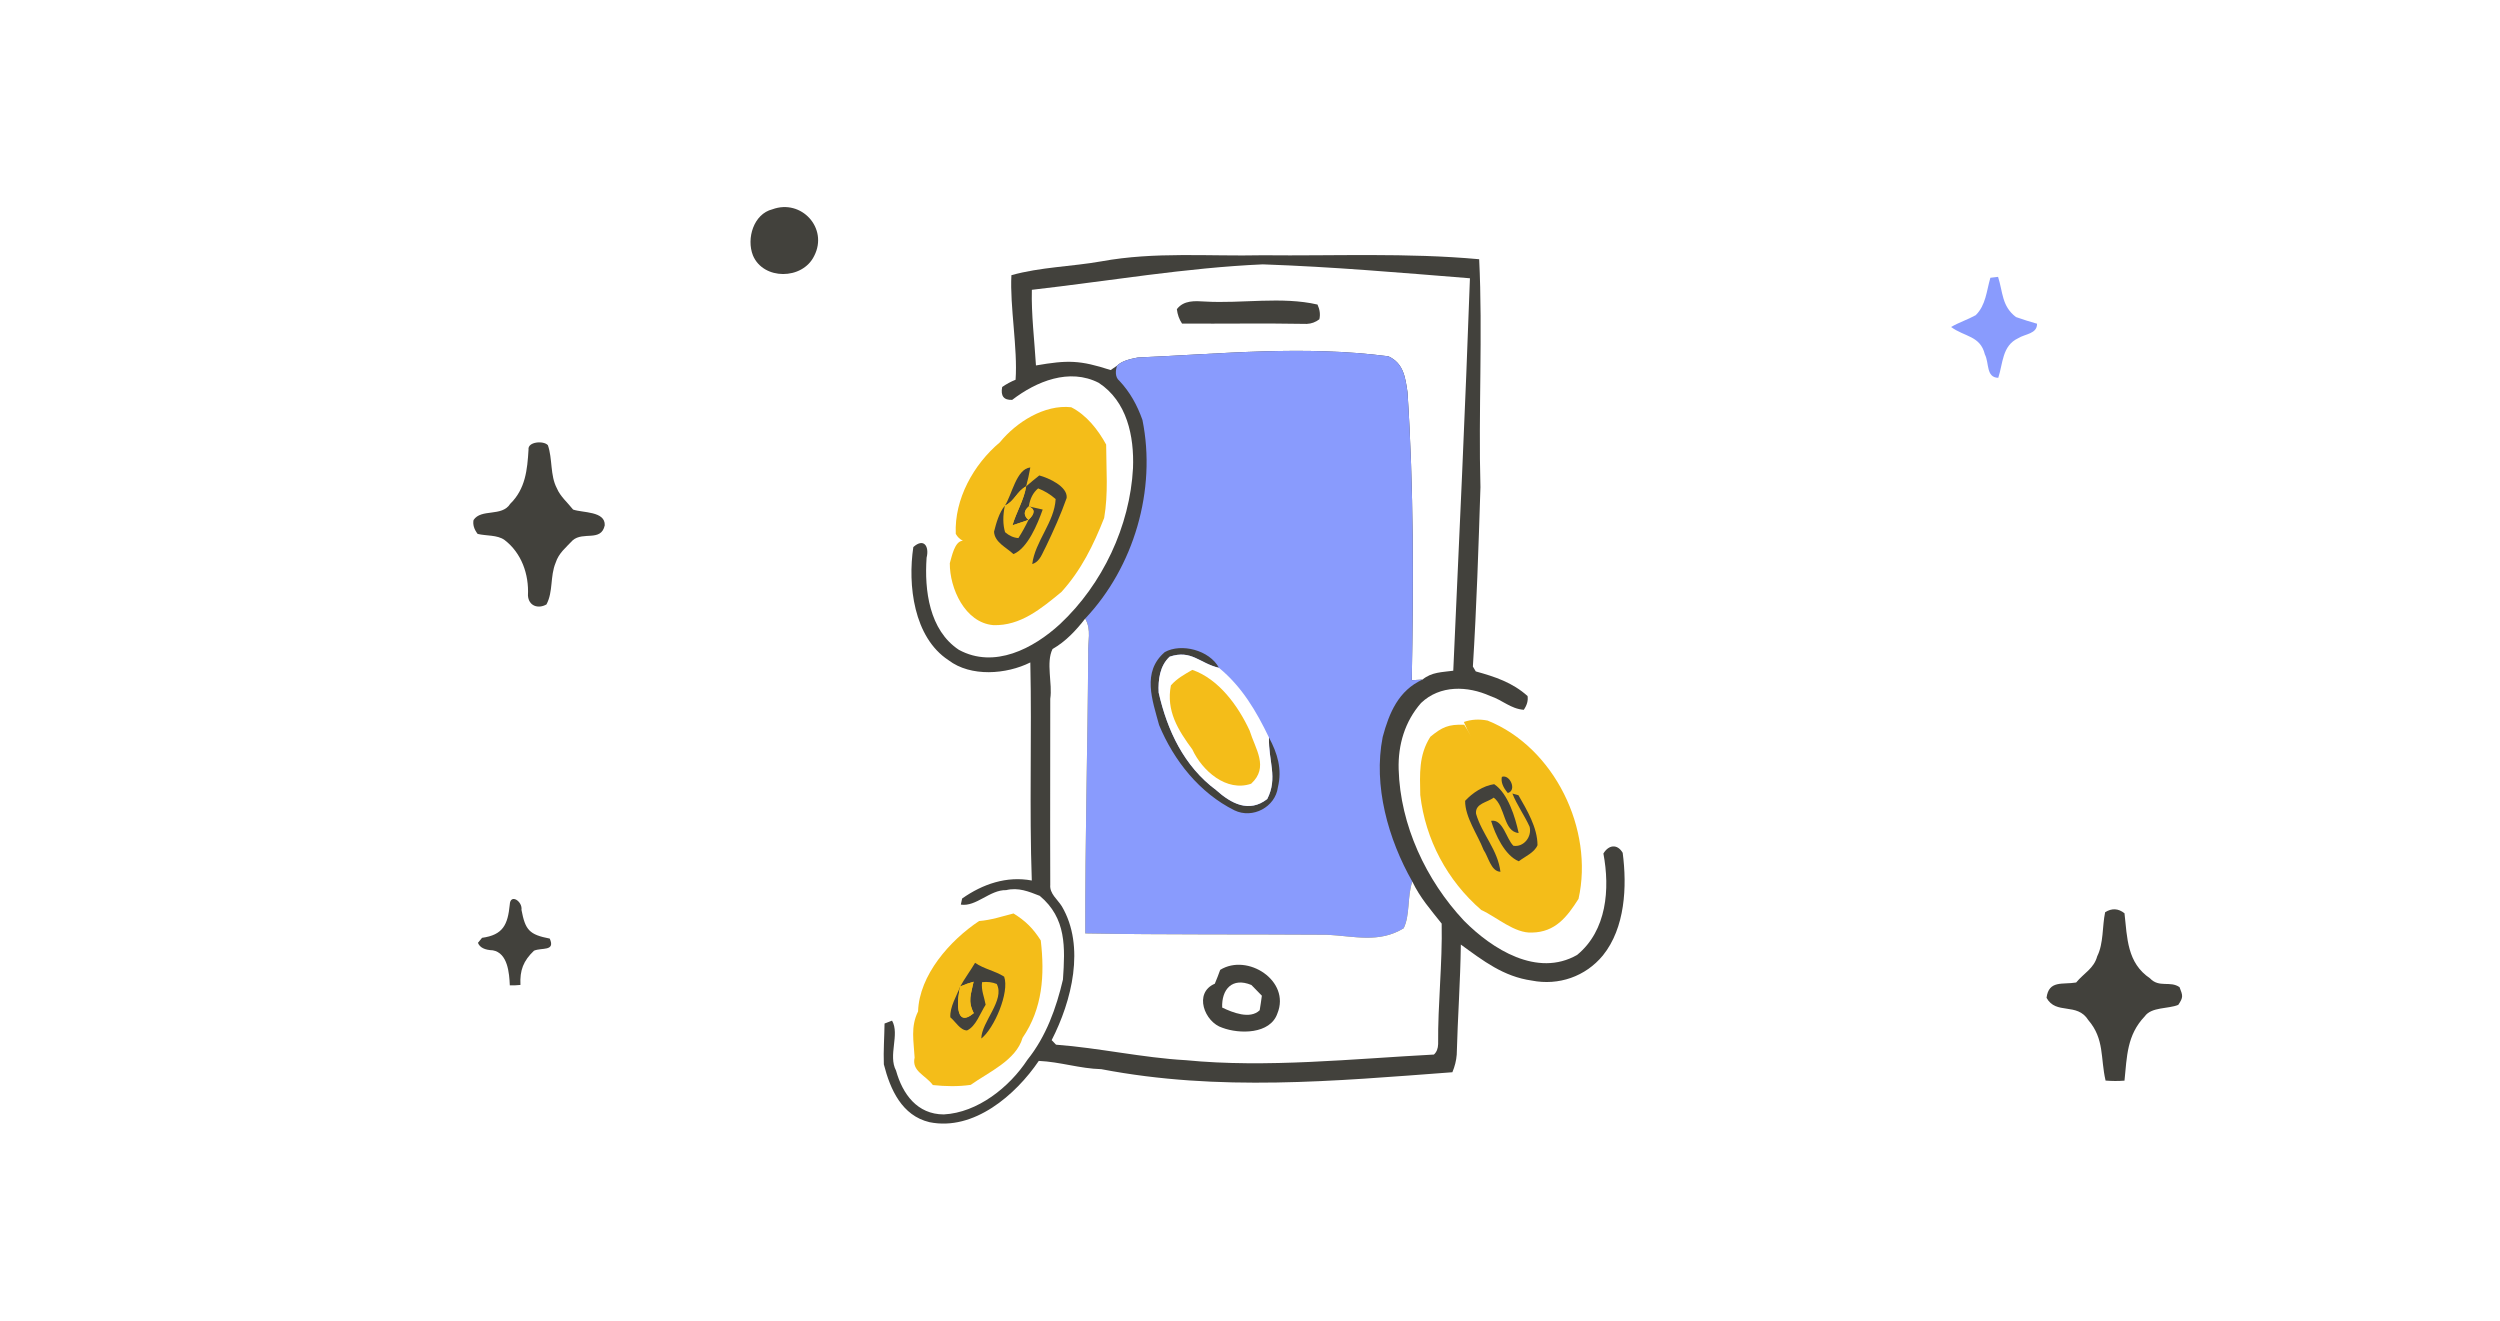<?xml version="1.0" encoding="UTF-8" standalone="no"?>
<!DOCTYPE svg PUBLIC "-//W3C//DTD SVG 1.1//EN" "http://www.w3.org/Graphics/SVG/1.1/DTD/svg11.dtd">
<svg xmlns="http://www.w3.org/2000/svg" version="1.1" viewBox="0 0 390 206" width="390.0pt" height="206.0pt">
<path d="M 0.00 0.00 L 390.00 0.00 L 390.00 206.00 L 0.00 206.00 L 0.00 0.00 Z" fill="#ffffff" />
<path d="M 120.50 32.65 C 125.00 30.99 129.24 35.59 127.02 39.91 C 125.20 43.69 119.08 43.72 117.46 39.85 C 116.41 37.20 117.57 33.37 120.50 32.65 Z" fill="#42413c" />
<path d="M 197.00 39.82 C 208.29 39.94 219.49 39.41 230.75 40.44 C 231.32 52.00 230.62 64.31 230.95 76.00 C 230.65 85.33 230.35 94.67 229.77 103.98 L 230.22 104.74 C 233.21 105.57 235.93 106.46 238.30 108.58 C 238.41 109.29 238.21 110.00 237.71 110.73 C 235.65 110.57 234.39 109.21 232.48 108.58 C 228.94 106.98 224.64 106.84 221.68 109.67 C 219.16 112.55 218.08 116.19 218.19 120.00 C 218.43 128.72 222.47 137.33 228.38 143.63 C 232.77 148.07 239.82 152.52 246.03 148.97 C 250.67 145.16 251.17 138.68 250.13 133.15 C 250.94 131.79 252.30 131.60 253.14 133.04 C 253.83 138.32 253.53 144.74 250.05 149.05 C 247.33 152.35 243.14 153.79 238.97 152.97 C 234.53 152.34 231.40 149.90 227.89 147.35 C 227.82 153.08 227.40 158.79 227.25 164.52 C 227.18 165.45 226.95 166.36 226.57 167.27 C 208.07 168.65 190.21 170.32 171.80 166.79 C 168.43 166.70 165.40 165.65 162.05 165.50 C 158.45 170.82 151.90 176.47 145.00 175.06 C 140.69 174.04 138.87 169.94 137.88 166.04 C 137.80 163.92 137.96 161.79 137.99 159.67 L 139.16 159.22 C 140.39 161.38 138.51 164.63 139.78 167.01 C 140.80 170.67 143.08 173.84 147.23 173.85 C 152.50 173.58 157.49 169.59 160.29 165.31 C 163.18 161.71 164.78 157.27 165.82 152.81 C 166.16 147.81 166.38 143.24 162.20 139.75 C 160.46 139.07 158.87 138.40 156.96 138.86 C 154.42 138.79 152.29 141.49 149.89 141.12 L 150.09 140.17 C 153.28 137.92 157.04 136.62 160.96 137.36 C 160.56 126.07 160.98 114.65 160.73 103.34 C 156.99 105.21 151.46 105.64 147.98 103.00 C 142.52 99.43 141.59 91.24 142.48 85.34 C 144.10 83.88 145.00 85.21 144.55 87.00 C 144.19 92.10 144.97 98.31 149.58 101.37 C 155.10 104.38 161.22 101.17 165.37 97.35 C 172.00 91.14 176.27 82.09 176.75 73.02 C 176.94 68.05 175.82 62.61 171.40 59.72 C 166.81 57.37 161.67 59.49 157.90 62.38 C 156.59 62.44 156.07 61.77 156.34 60.37 C 156.99 59.92 157.68 59.54 158.43 59.24 C 158.78 54.40 157.52 47.76 157.78 42.93 C 162.29 41.66 167.19 41.59 171.81 40.77 C 180.19 39.24 188.53 40.01 197.00 39.82 Z" fill="#42413c" />
<path d="M 197.00 41.24 C 208.09 41.63 218.27 42.53 229.31 43.41 C 228.60 63.54 227.62 84.45 226.71 104.63 C 224.94 104.88 223.36 104.82 221.90 106.02 L 220.24 106.11 C 220.50 91.14 220.56 76.10 219.57 61.16 C 219.23 58.85 218.94 56.65 216.58 55.58 C 203.40 53.86 190.66 55.20 177.50 55.77 C 176.43 55.98 175.03 56.26 174.24 57.06 L 173.26 57.73 C 168.46 56.17 166.59 56.15 161.61 57.01 C 161.38 53.16 160.87 49.03 160.97 45.21 C 172.88 43.85 185.07 41.76 197.00 41.24 Z" fill="#ffffff" />
<path d="M 310.50 43.33 L 311.70 43.19 C 312.47 45.60 312.26 47.75 314.49 49.46 C 315.57 49.84 316.67 50.19 317.78 50.50 C 317.80 52.10 315.93 52.07 314.84 52.76 C 312.32 53.93 312.47 56.70 311.73 58.94 C 309.79 58.89 310.34 56.62 309.64 55.29 C 308.93 52.35 306.45 52.56 304.37 51.01 C 305.60 50.29 306.97 49.86 308.21 49.17 C 309.80 47.60 309.89 45.41 310.50 43.33 Z" fill="#899bfd" />
<path d="M 187.99 47.04 C 193.68 47.38 199.97 46.22 205.53 47.51 C 205.90 48.31 205.99 49.07 205.82 49.81 C 205.23 50.26 204.57 50.50 203.86 50.53 C 197.37 50.41 190.88 50.52 184.40 50.48 C 183.96 49.83 183.69 49.08 183.59 48.23 C 184.67 46.82 186.39 46.94 187.99 47.04 Z" fill="#42413c" />
<path d="M 177.50 55.77 C 190.66 55.20 203.40 53.86 216.58 55.58 C 218.94 56.65 219.23 58.85 219.57 61.16 C 220.56 76.10 220.50 91.14 220.24 106.11 L 221.90 106.02 C 218.16 107.73 216.71 111.21 215.70 114.97 C 214.20 122.57 216.56 130.91 220.32 137.52 C 219.52 139.81 219.99 142.74 218.97 144.81 C 215.09 147.18 211.24 146.02 207.01 145.82 C 194.44 145.73 181.87 145.84 169.30 145.61 C 169.26 131.29 169.67 116.44 169.76 102.02 C 169.66 100.02 170.31 98.33 169.29 96.50 C 176.90 88.46 180.43 76.40 178.22 65.51 C 177.40 63.21 176.31 61.21 174.63 59.41 C 173.90 58.84 174.03 57.77 174.24 57.06 C 175.03 56.26 176.43 55.98 177.50 55.77 Z" fill="#899bfd" />
<path d="M 167.11 63.53 C 169.51 64.75 171.30 67.05 172.56 69.35 C 172.57 73.20 172.91 76.97 172.25 80.80 C 170.59 85.02 168.66 88.96 165.58 92.35 C 162.47 94.90 159.21 97.67 154.94 97.52 C 150.53 97.13 148.14 91.77 148.17 87.86 C 148.48 86.83 148.92 84.40 150.21 84.35 C 149.75 84.14 149.38 83.78 149.10 83.29 C 148.86 77.85 151.89 72.43 155.98 69.00 C 158.55 65.85 162.94 63.07 167.11 63.53 Z" fill="#f4bd19" />
<path d="M 85.47 69.45 C 86.21 71.56 85.80 74.16 86.87 76.17 C 87.39 77.43 88.56 78.42 89.40 79.49 C 90.87 80.02 94.44 79.71 94.34 81.95 C 93.77 84.57 90.99 82.86 89.34 84.29 C 88.28 85.42 87.17 86.27 86.68 87.79 C 85.79 89.93 86.32 92.27 85.25 94.29 C 83.97 95.03 82.45 94.54 82.36 92.88 C 82.53 89.59 81.36 86.26 78.70 84.23 C 77.56 83.42 75.86 83.62 74.51 83.29 C 73.95 82.56 73.74 81.84 73.87 81.13 C 75.06 79.30 78.30 80.67 79.59 78.60 C 81.97 76.27 82.26 73.31 82.45 70.14 C 82.29 68.90 84.80 68.70 85.47 69.45 Z" fill="#42413c" />
<path d="M 160.73 72.92 C 160.56 73.91 160.34 74.89 160.08 75.87 C 158.63 76.62 158.25 78.22 156.76 78.88 C 157.87 77.21 158.53 73.16 160.73 72.92 Z" fill="#42413c" />
<path d="M 162.13 74.17 C 163.56 74.55 166.58 75.89 166.40 77.68 C 165.49 80.26 164.36 82.77 163.18 85.23 C 162.60 86.25 162.28 87.62 161.03 87.99 C 161.47 84.46 164.51 81.43 164.68 77.85 C 163.85 77.12 162.94 76.57 161.95 76.19 C 161.16 76.85 160.68 77.78 160.50 79.00 C 159.67 79.70 159.65 80.41 160.44 81.11 C 159.61 81.40 158.78 81.68 157.94 81.95 C 158.53 79.92 159.76 77.96 160.08 75.87 C 160.75 75.28 161.44 74.72 162.13 74.17 Z" fill="#42413c" />
<path d="M 160.08 75.87 C 159.76 77.96 158.53 79.92 157.94 81.95 C 158.78 81.68 159.61 81.40 160.44 81.11 C 159.97 82.09 159.45 83.03 158.87 83.94 C 158.13 83.89 157.43 83.58 156.79 83.02 C 156.44 81.82 156.43 80.44 156.76 78.88 C 158.25 78.22 158.63 76.62 160.08 75.87 Z" fill="#f4bd19" />
<path d="M 156.76 78.88 C 156.43 80.44 156.44 81.82 156.79 83.02 C 157.43 83.58 158.13 83.89 158.87 83.94 C 159.45 83.03 159.97 82.09 160.44 81.11 C 161.48 80.12 161.50 79.42 160.50 79.00 L 162.66 79.49 C 161.87 81.71 160.33 85.52 158.10 86.44 C 157.01 85.41 155.16 84.61 155.07 82.95 C 155.42 81.57 155.85 80.00 156.76 78.88 Z" fill="#42413c" />
<path d="M 160.50 79.00 C 161.50 79.42 161.48 80.12 160.44 81.11 C 159.65 80.41 159.67 79.70 160.50 79.00 Z" fill="#f4bd19" />
<path d="M 169.29 96.50 C 170.31 98.33 169.66 100.02 169.76 102.02 C 169.67 116.44 169.26 131.29 169.30 145.61 C 181.87 145.84 194.44 145.73 207.01 145.82 C 211.24 146.02 215.09 147.18 218.97 144.81 C 219.99 142.74 219.52 139.81 220.32 137.52 C 221.54 140.06 223.18 141.91 224.90 144.08 C 225.03 150.34 224.29 156.61 224.35 162.87 C 224.33 163.57 224.12 164.12 223.69 164.51 C 211.25 165.16 197.53 166.63 184.99 165.39 C 178.21 165.01 171.50 163.48 164.74 162.97 L 164.06 162.26 C 167.18 156.19 169.34 147.66 165.65 141.39 C 164.98 140.31 163.71 139.41 163.84 138.03 C 163.80 128.37 163.85 118.67 163.84 109.00 C 164.21 106.69 163.14 103.34 164.20 101.24 C 166.21 100.11 167.90 98.31 169.29 96.50 Z" fill="#ffffff" />
<path d="M 190.16 104.18 C 187.15 103.49 185.88 101.30 182.47 102.44 C 180.93 103.85 180.65 106.06 180.75 108.04 C 182.10 113.98 184.72 119.54 189.71 123.25 C 192.04 125.34 194.83 126.87 197.69 124.65 C 199.38 121.34 197.86 118.74 197.96 115.05 C 199.29 117.54 200.04 119.99 199.35 122.82 C 198.95 125.90 195.41 127.79 192.57 126.41 C 187.13 123.70 183.12 118.66 180.82 113.11 C 179.78 109.24 178.09 104.84 181.70 101.73 C 184.27 100.29 188.69 101.42 190.16 104.18 Z" fill="#42413c" />
<path d="M 190.16 104.18 C 193.75 107.14 195.97 110.92 197.96 115.05 C 197.86 118.74 199.38 121.34 197.69 124.65 C 194.83 126.87 192.04 125.34 189.71 123.25 C 184.72 119.54 182.10 113.98 180.75 108.04 C 180.65 106.06 180.93 103.85 182.47 102.44 C 185.88 101.30 187.15 103.49 190.16 104.18 Z" fill="#ffffff" />
<path d="M 186.00 104.50 C 190.13 105.92 193.17 110.14 194.94 113.97 C 195.84 116.88 197.99 119.67 195.18 122.26 C 191.33 123.59 187.54 120.24 186.01 116.92 C 183.77 113.88 181.89 110.88 182.66 106.92 C 183.61 105.84 184.77 105.21 186.00 104.50 Z" fill="#f4bd19" />
<path d="M 228.36 112.63 C 229.52 112.22 230.76 112.15 232.07 112.41 C 242.51 116.61 248.67 129.42 246.25 140.22 C 244.45 143.06 242.62 145.41 239.00 145.48 C 236.28 145.63 233.48 143.05 231.08 141.96 C 225.76 137.36 222.36 130.96 221.56 124.02 C 221.50 120.72 221.30 117.84 223.13 114.94 C 224.98 113.42 225.93 112.98 228.42 113.06 C 228.79 113.63 229.12 114.22 229.43 114.82 C 229.04 114.11 228.68 113.38 228.36 112.63 Z" fill="#f4bd19" />
<path d="M 234.29 121.19 C 235.52 120.73 236.69 123.30 235.22 123.71 C 234.43 122.79 234.13 121.95 234.29 121.19 Z" fill="#42413c" />
<path d="M 233.09 122.33 C 235.25 123.78 236.37 127.46 236.91 129.95 C 234.51 129.75 234.86 125.80 233.02 124.43 C 232.01 125.20 230.10 125.32 230.26 126.94 C 231.20 130.17 233.65 132.54 234.07 136.00 C 232.58 135.94 232.18 133.63 231.44 132.59 C 230.51 130.19 228.54 127.49 228.56 124.93 C 229.71 123.68 231.40 122.57 233.09 122.33 Z" fill="#42413c" />
<path d="M 235.93 123.79 L 236.88 124.06 C 238.21 126.38 239.85 129.11 239.85 131.85 C 239.39 133.00 237.87 133.63 236.93 134.36 C 234.74 133.46 233.24 130.16 232.61 128.05 C 234.46 127.72 234.98 130.87 236.09 131.94 C 237.69 132.20 239.01 130.54 238.62 128.97 C 237.82 127.20 236.64 125.58 235.93 123.79 Z" fill="#42413c" />
<path d="M 81.35 141.94 C 81.95 145.08 82.55 145.80 85.76 146.42 C 86.67 148.47 84.51 147.78 83.30 148.31 C 81.64 149.90 81.08 151.35 81.19 153.65 C 80.64 153.71 80.09 153.73 79.53 153.71 C 79.45 151.81 79.21 148.67 76.88 148.25 C 75.61 148.20 74.84 147.81 74.56 147.08 L 75.20 146.30 C 78.48 145.85 79.21 144.25 79.52 141.14 C 79.60 139.31 81.55 140.63 81.35 141.94 Z" fill="#42413c" />
<path d="M 328.40 142.31 C 329.44 141.65 330.45 141.70 331.42 142.47 C 331.85 146.33 331.82 150.21 335.40 152.62 C 336.84 154.15 338.54 152.96 340.01 154.00 C 340.52 155.33 340.63 155.55 339.81 156.76 C 338.25 157.41 335.63 157.06 334.58 158.55 C 331.79 161.48 331.81 164.79 331.42 168.58 C 330.44 168.66 329.46 168.65 328.47 168.57 C 327.65 165.06 328.32 162.10 325.78 159.14 C 324.01 156.31 320.74 158.37 319.26 155.66 C 319.61 152.86 321.80 153.63 323.88 153.27 C 325.08 151.81 326.65 151.09 327.16 149.19 C 328.18 147.15 327.93 144.55 328.40 142.31 Z" fill="#42413c" />
<path d="M 158.11 142.50 C 160.02 143.69 161.15 144.82 162.36 146.71 C 162.99 152.11 162.65 157.33 159.52 161.90 C 158.52 165.41 154.19 167.27 151.43 169.24 C 149.46 169.52 147.50 169.48 145.53 169.27 C 144.34 167.68 142.20 167.13 142.68 164.98 C 142.55 162.43 142.02 160.19 143.22 157.78 C 143.40 152.12 148.19 146.70 152.74 143.68 C 154.63 143.53 156.30 142.96 158.11 142.50 Z" fill="#f4bd19" />
<path d="M 152.11 150.20 C 153.53 151.18 155.22 151.44 156.65 152.36 C 157.51 154.82 155.08 160.47 153.08 162.01 C 153.13 159.38 156.81 156.02 155.49 153.50 C 154.80 153.22 154.03 153.12 153.20 153.22 C 153.04 154.49 153.55 155.53 153.76 156.74 C 152.95 157.98 152.24 160.13 150.85 160.75 C 149.79 160.73 149.02 159.32 148.25 158.70 C 148.16 157.07 149.23 155.38 149.80 153.88 C 149.34 155.56 148.82 160.63 151.91 158.05 C 150.92 156.13 151.50 155.09 151.88 153.15 C 151.17 153.34 150.48 153.59 149.80 153.88 C 150.50 152.61 151.38 151.45 152.11 150.20 Z" fill="#42413c" />
<path d="M 190.35 151.30 C 194.61 148.66 201.35 153.01 199.28 158.08 C 198.16 161.38 193.32 161.32 190.69 160.33 C 187.91 159.47 186.15 154.89 189.51 153.46 C 189.81 152.75 190.09 152.03 190.35 151.30 Z" fill="#42413c" />
<path d="M 151.88 153.15 C 151.50 155.09 150.92 156.13 151.91 158.05 C 148.82 160.63 149.34 155.56 149.80 153.88 C 150.48 153.59 151.17 153.34 151.88 153.15 Z" fill="#f4bd19" />
<path d="M 195.22 153.66 C 195.77 154.21 196.32 154.77 196.85 155.33 C 196.75 156.09 196.64 156.84 196.51 157.60 C 195.00 159.06 192.27 157.95 190.66 157.18 C 190.55 154.34 192.22 152.41 195.22 153.66 Z" fill="#ffffff" />
</svg>